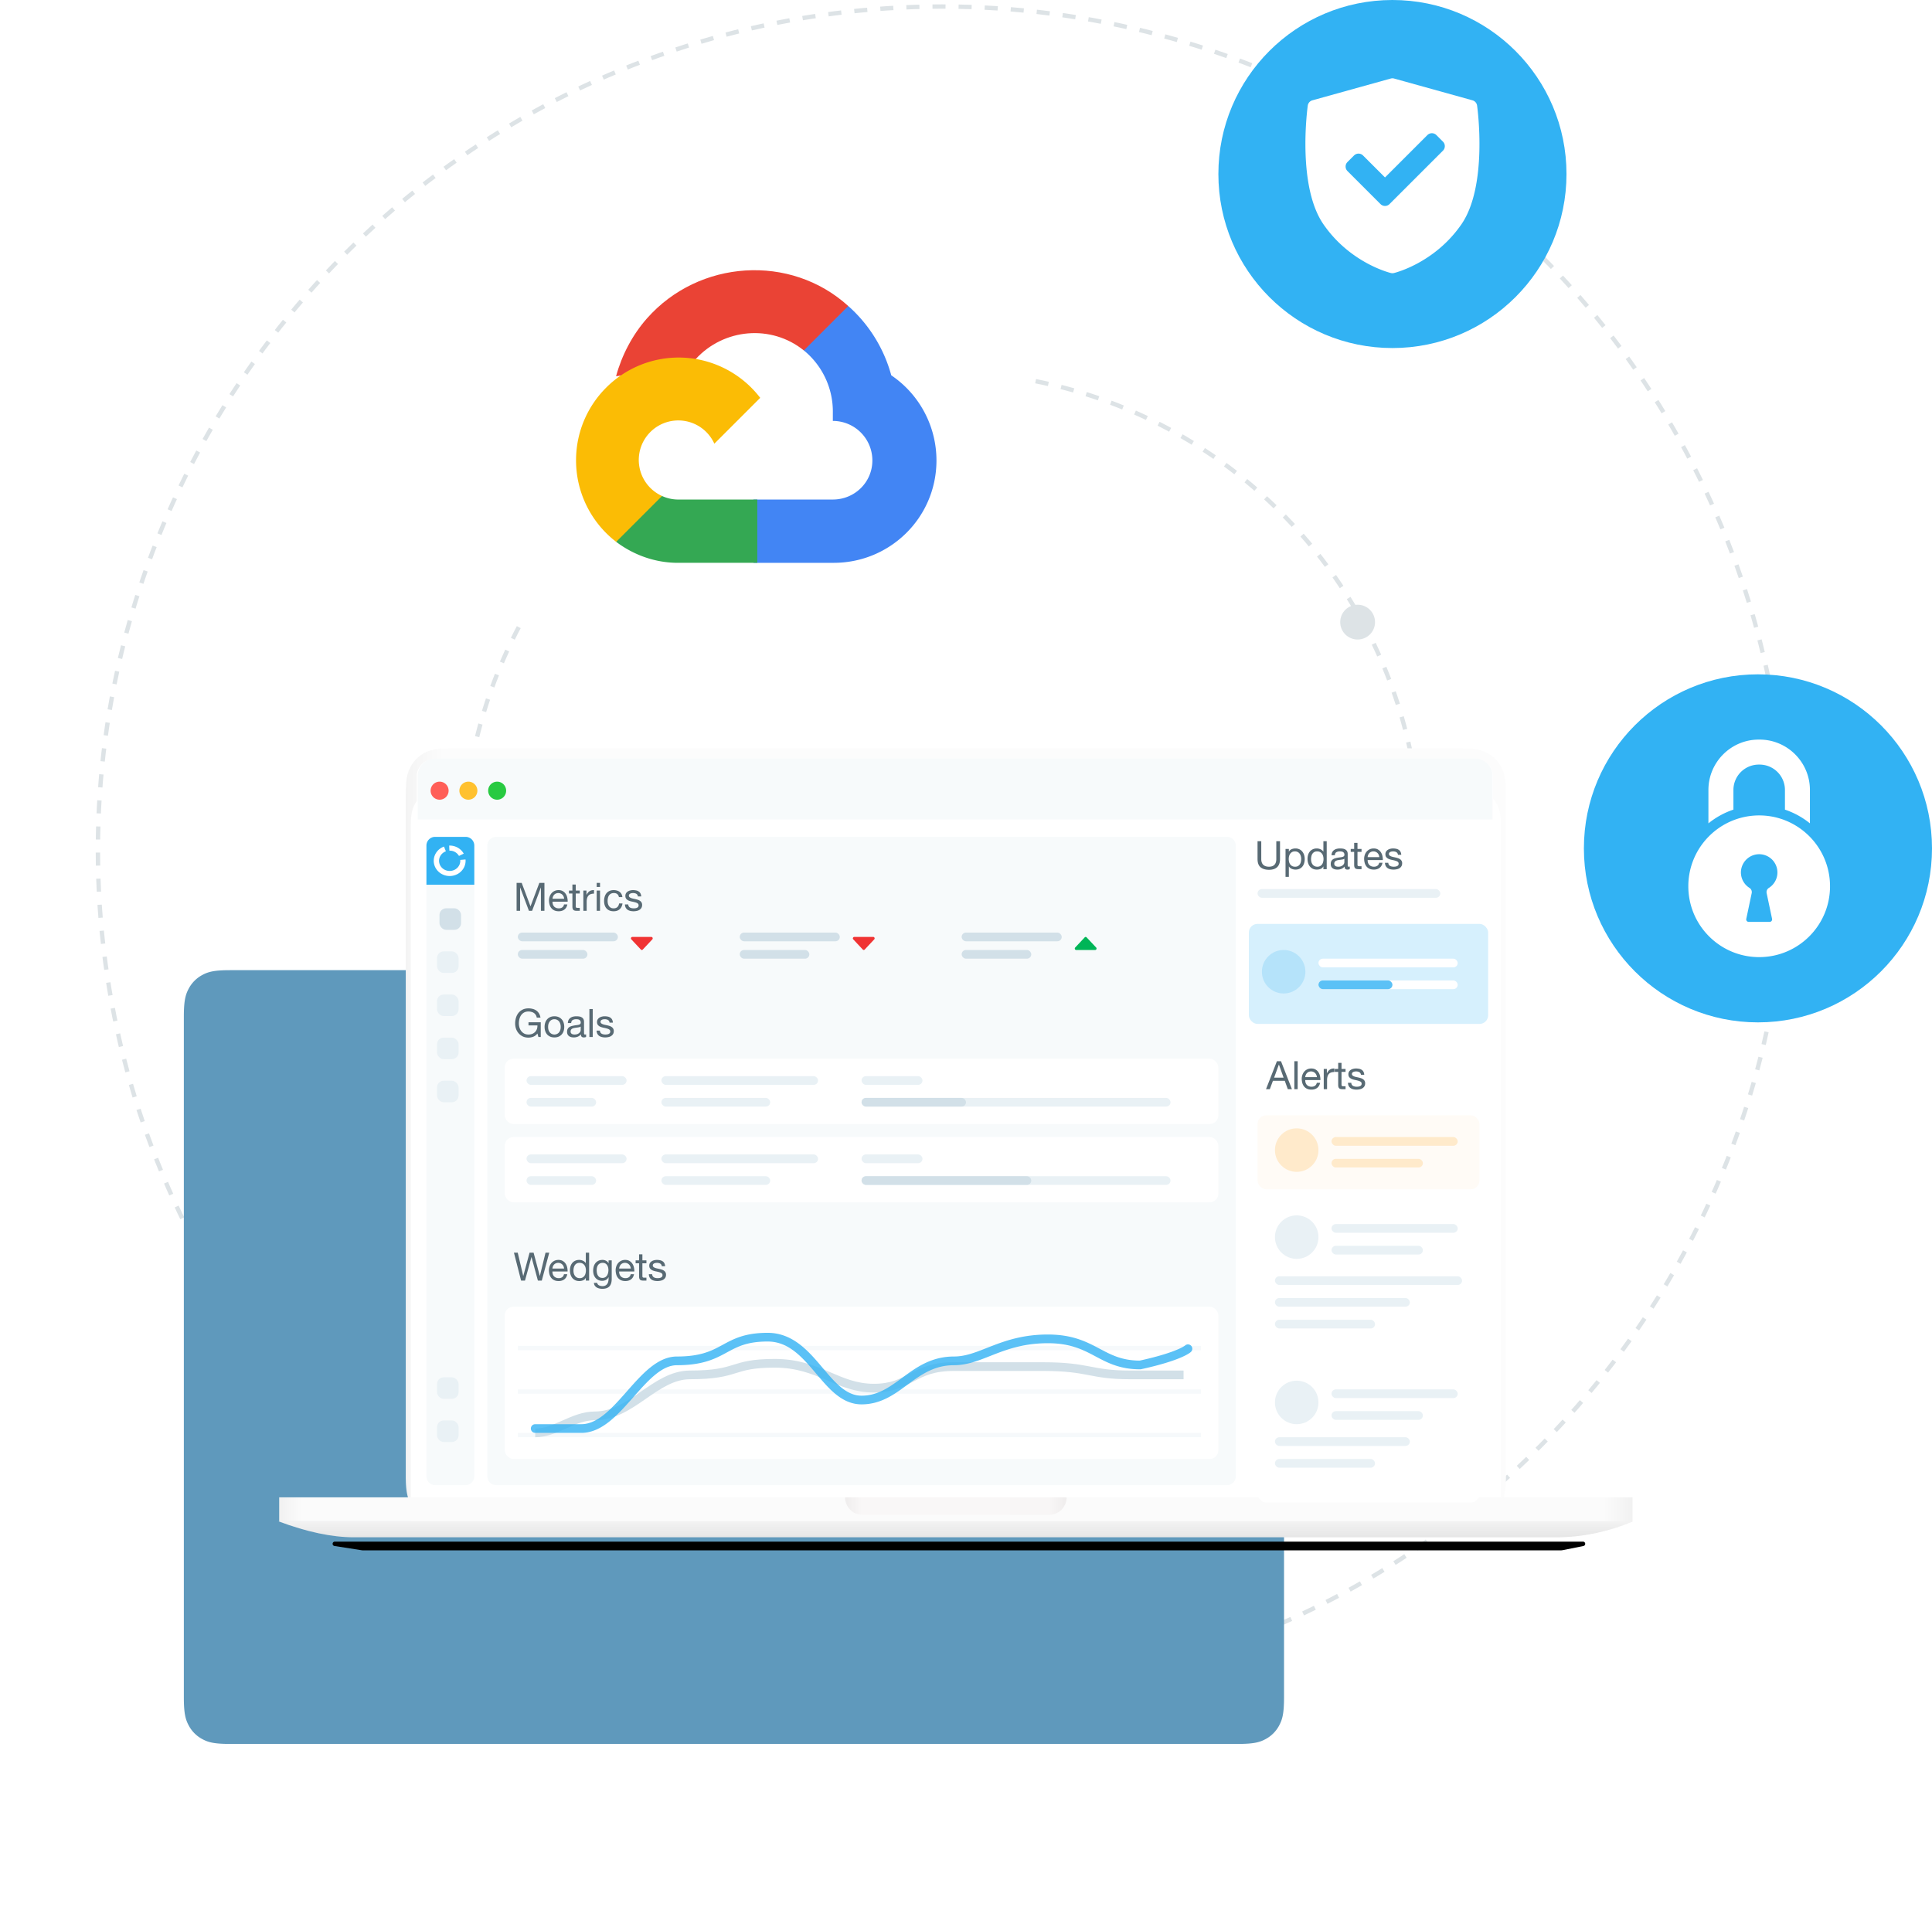 <svg width="444" height="443" fill="none" xmlns="http://www.w3.org/2000/svg"><circle cx="216.5" cy="195.5" r="194" fill="#fff" stroke="#DDE3E6" stroke-dasharray="3 3"/><circle cx="216.5" cy="195.5" r="110" fill="#fff" stroke="#DDE3E6" stroke-dasharray="3 3"/><g filter="url(#filter0_d)"><circle cx="174" cy="97" r="66" fill="#fff"/></g><path d="M187.186 80.678l7.273-7.273.483-3.061c-13.252-12.053-34.319-10.685-46.268 2.85-3.32 3.759-5.78 8.446-7.093 13.289l2.604-.369 14.546-2.397 1.122-1.147c6.469-7.107 17.411-8.063 24.88-2.018l2.453.126z" fill="#EA4335"/><path d="M204.823 86.266a32.772 32.772 0 00-9.877-15.926l-10.209 10.21a18.146 18.146 0 016.661 14.39v1.811a9.085 9.085 0 019.084 9.084c0 5.016-4.068 8.985-9.084 8.985h-18.194l-1.785 1.94v10.898l1.785 1.712h18.194c13.048.103 23.711-10.294 23.814-23.343a23.637 23.637 0 00-10.389-19.761z" fill="#4285F4"/><path d="M155.873 129.369h18.171v-14.546h-18.171a8.95 8.95 0 01-3.725-.815l-2.578.789-7.325 7.273-.638 2.475c4.109 3.102 9.121 4.846 14.266 4.824z" fill="#34A853"/><path d="M155.873 82.183c-13.053.077-23.568 10.721-23.49 23.774a23.642 23.642 0 009.224 18.592l10.54-10.541a9.086 9.086 0 1112.02-12.02l10.541-10.54a23.608 23.608 0 00-18.835-9.265z" fill="#FBBC05"/><circle cx="278" cy="379" r="4" fill="#DDE3E6"/><circle cx="312" cy="143" r="4" fill="#DDE3E6"/><g filter="url(#filter1_d)"><path d="M103.842 172h231.655c3.683 0 5.019.388 6.365 1.115a7.553 7.553 0 013.124 3.157c.72 1.36 1.103 2.71 1.103 6.432v156.445c0 3.722-.383 5.071-1.103 6.432a7.545 7.545 0 01-3.124 3.156c-1.346.728-2.682 1.116-6.365 1.116H103.842c-3.683 0-5.019-.388-6.365-1.116a7.541 7.541 0 01-3.123-3.156c-.72-1.361-1.104-2.71-1.104-6.432V182.704c0-3.722.383-5.072 1.104-6.432a7.55 7.55 0 013.123-3.157c1.346-.727 2.682-1.115 6.365-1.115z" fill="#5F99BC"/></g><path d="M103.842 172h231.655c3.683 0 5.019.388 6.365 1.115a7.553 7.553 0 013.124 3.157c.72 1.36 1.103 2.71 1.103 6.432v156.445c0 3.722-.383 5.071-1.103 6.432a7.545 7.545 0 01-3.124 3.156c-1.346.728-2.682 1.116-6.365 1.116H103.842c-3.683 0-5.019-.388-6.365-1.116a7.541 7.541 0 01-3.123-3.156c-.72-1.361-1.104-2.71-1.104-6.432V182.704c0-3.722.383-5.072 1.104-6.432a7.55 7.55 0 013.123-3.157c1.346-.727 2.682-1.115 6.365-1.115z" fill="#FCFCFC"/><path d="M103.842 172h231.655c3.683 0 5.019.388 6.365 1.115a7.553 7.553 0 013.124 3.157c.72 1.36 1.103 2.71 1.103 6.432v156.445c0 3.722-.383 5.071-1.103 6.432a7.545 7.545 0 01-3.124 3.156c-1.346.728-2.682 1.116-6.365 1.116H103.842c-3.683 0-5.019-.388-6.365-1.116a7.541 7.541 0 01-3.123-3.156c-.72-1.361-1.104-2.71-1.104-6.432V182.704c0-3.722.383-5.072 1.104-6.432a7.55 7.55 0 013.123-3.157c1.346-.727 2.682-1.115 6.365-1.115z" fill="url(#paint0_linear)" fill-opacity=".06"/><g opacity=".98" filter="url(#filter2_d)"><path fill-rule="evenodd" clip-rule="evenodd" d="M103.424 173.157h232.493c2.806 0 4.072.247 5.384.956a6.542 6.542 0 012.703 2.731c.701 1.325.945 2.602.945 5.436v158.422c0 1.206-.107 1.767-.416 2.349a2.908 2.908 0 01-1.203 1.216c-.578.312-1.134.421-2.329.421H98.339c-1.194 0-1.75-.109-2.329-.421a2.913 2.913 0 01-1.203-1.216c-.308-.582-.415-1.143-.415-2.349V182.28c0-2.834.244-4.111.945-5.436a6.536 6.536 0 012.702-2.731c1.313-.709 2.578-.956 5.385-.956z" fill="#fff"/></g><g filter="url(#filter3_d)"><path d="M76.938 351.355h286.864c.276 0 .5.227.5.506a.503.503 0 01-.403.496l-4.804.964a2.067 2.067 0 01-.392.038H83.434a2.11 2.11 0 01-.307-.023l-6.265-.979a.502.502 0 01-.417-.575.5.5 0 01.493-.427z" fill="#000"/></g><path d="M64 349.686h311.339c-5.88 2.449-11.78 3.673-17.701 3.673H81.37c-5.07 0-10.86-1.224-17.37-3.673z" fill="#F2F2F2"/><path d="M64 349.686h311.339c-5.88 2.449-11.78 3.673-17.701 3.673H81.37c-5.07 0-10.86-1.224-17.37-3.673z" fill="url(#paint1_linear)" fill-opacity=".1"/><path d="M64.165 344.175h311.009v5.511H64.165v-5.511z" fill="#FBFBFB"/><path d="M64.165 344.175h311.009v5.511H64.165v-5.511z" fill="url(#paint2_linear)" fill-opacity=".08"/><path d="M194.221 344.175h50.898c0 2.213-1.776 4.008-3.966 4.008h-42.966c-2.191 0-3.966-1.795-3.966-4.008z" fill="#F9F7F7"/><path d="M194.221 344.175h50.898c0 2.213-1.776 4.008-3.966 4.008h-42.966c-2.191 0-3.966-1.795-3.966-4.008z" fill="url(#paint3_linear)" fill-opacity=".08"/><path fill-rule="evenodd" clip-rule="evenodd" d="M95.759 178.508a4 4 0 014-4h239.384a4 4 0 014 4V337.66a4 4 0 01-4 4H99.759a4 4 0 01-4-4V178.508z" fill="#fff"/><path fill-rule="evenodd" clip-rule="evenodd" d="M96 178.359a4 4 0 014-4h239a4 4 0 014 4v10H96v-10z" fill="#F7FAFB"/><path fill-rule="evenodd" clip-rule="evenodd" d="M101.029 183.818a2.07 2.07 0 002.066-2.075 2.07 2.07 0 00-2.066-2.075 2.07 2.07 0 00-2.067 2.075 2.07 2.07 0 002.067 2.075z" fill="#FF5F58"/><path fill-rule="evenodd" clip-rule="evenodd" d="M107.64 183.818a2.07 2.07 0 002.067-2.075 2.07 2.07 0 00-2.067-2.075 2.07 2.07 0 00-2.066 2.075 2.07 2.07 0 002.066 2.075z" fill="#FFC12F"/><path fill-rule="evenodd" clip-rule="evenodd" d="M114.253 183.818a2.07 2.07 0 002.066-2.075 2.07 2.07 0 00-2.066-2.075 2.07 2.07 0 00-2.066 2.075 2.07 2.07 0 002.066 2.075z" fill="#28CA41"/><path fill-rule="evenodd" clip-rule="evenodd" d="M100 341.359a2 2 0 01-2-2v-145a2 2 0 012-2h7a2 2 0 012 2v145a2 2 0 01-2 2h-7z" fill="#F7FAFB"/><path fill-rule="evenodd" clip-rule="evenodd" d="M98 203.359v-9a2 2 0 012-2h7a2 2 0 012 2v9H98z" fill="#32B2F3"/><path d="M105.481 196.739a2.447 2.447 0 00-1.992-1.209c-.07-.004-.14-.005-.209-.004l-.047-1.165c.109-.003.22-.002.331.004 1.272.075 2.412.776 3.009 1.852l-1.092.522z" fill="#fff"/><path d="M101.471 200.869c-1.181-.67-1.87-1.916-1.785-3.226.088-1.369 1.005-2.562 2.345-3.052l.439 1.09c-1.178.429-1.82 1.646-1.481 2.806.338 1.161 1.546 1.884 2.786 1.669 1.241-.215 2.106-1.298 1.996-2.498l1.215-.106c.12 1.308-.535 2.571-1.697 3.27a3.806 3.806 0 01-3.818.047z" fill="#fff"/><rect x="101" y="208.776" width="4.959" height="4.954" rx="1.54" fill="#D2E0E8"/><rect x="100.429" y="218.685" width="4.959" height="4.954" rx="1.54" fill="#E9F1F5"/><rect x="100.429" y="228.593" width="4.959" height="4.954" rx="1.54" fill="#E9F1F5"/><rect x="100.429" y="238.501" width="4.959" height="4.954" rx="1.54" fill="#E9F1F5"/><rect x="100.429" y="248.41" width="4.959" height="4.954" rx="1.54" fill="#E9F1F5"/><rect x="100.429" y="316.589" width="4.959" height="4.954" rx="1.54" fill="#E9F1F5"/><rect x="100.429" y="326.498" width="4.959" height="4.954" rx="1.54" fill="#E9F1F5"/><path fill-rule="evenodd" clip-rule="evenodd" d="M112 194.359a2 2 0 012-2h168a2 2 0 012 2v145a2 2 0 01-2 2H114a2 2 0 01-2-2v-145z" fill="#F7FAFB"/><path d="M292.809 247.704l1.089-2.997h.018l1.071 2.997h-2.178zm.639-3.771l-2.502 6.426h.873l.72-1.935h2.718l.702 1.935h.945l-2.511-6.426h-.945zm4.009 0v6.426h.765v-6.426h-.765zm5.181 3.654h-2.673c.012-.18.051-.348.117-.504.066-.162.156-.303.27-.423.114-.12.249-.213.405-.279.162-.072.342-.108.54-.108.192 0 .366.036.522.108.162.066.3.159.414.279.12.114.213.252.279.414.072.162.114.333.126.513zm.738 1.296h-.756c-.066.306-.204.534-.414.684-.204.15-.468.225-.792.225-.252 0-.471-.042-.657-.126a1.314 1.314 0 01-.459-.333 1.363 1.363 0 01-.261-.486 1.887 1.887 0 01-.072-.585h3.483a3.57 3.57 0 00-.081-.891 2.46 2.46 0 00-.342-.864 1.94 1.94 0 00-.657-.648c-.27-.174-.612-.261-1.026-.261-.318 0-.612.06-.882.18-.264.12-.495.288-.693.504a2.365 2.365 0 00-.45.765 2.8 2.8 0 00-.162.972c.012.354.063.681.153.981.096.3.237.558.423.774.186.216.414.384.684.504.276.12.6.18.972.18.528 0 .966-.132 1.314-.396.348-.264.573-.657.675-1.179zm.838-3.177v4.653h.765v-2.07c0-.3.03-.564.09-.792.06-.234.156-.432.288-.594.132-.162.306-.285.522-.369.216-.084.477-.126.783-.126v-.81c-.414-.012-.756.072-1.026.252s-.498.459-.684.837h-.018v-.981h-.72zm4.086 0v-1.395h-.765v1.395h-.792v.675h.792v2.961c0 .216.021.39.063.522a.651.651 0 00.189.306c.09.072.204.123.342.153.144.024.315.036.513.036h.585v-.675h-.351c-.12 0-.219-.003-.297-.009a.408.408 0 01-.171-.063.245.245 0 01-.09-.126 1.035 1.035 0 01-.018-.216v-2.889h.927v-.675h-.927zm2.245 3.186h-.765c.012.288.072.534.18.738.108.198.252.36.432.486.18.12.387.207.621.261.234.054.48.081.738.081.234 0 .468-.024.702-.072.24-.042.453-.12.639-.234.192-.114.345-.264.459-.45.12-.186.18-.42.18-.702a1.068 1.068 0 00-.477-.927 1.676 1.676 0 00-.486-.243 5.438 5.438 0 00-.558-.153c-.18-.042-.36-.081-.54-.117a3.937 3.937 0 01-.486-.144 1.303 1.303 0 01-.36-.216.452.452 0 01-.135-.333c0-.12.03-.216.09-.288a.585.585 0 01.234-.18c.096-.048.201-.081.315-.099.12-.018.237-.027.351-.027.126 0 .249.015.369.045.126.024.24.066.342.126a.75.75 0 01.369.612h.765a1.675 1.675 0 00-.18-.702 1.155 1.155 0 00-.414-.45 1.538 1.538 0 00-.585-.234 3.452 3.452 0 00-.729-.072c-.204 0-.411.027-.621.081-.204.048-.39.126-.558.234a1.304 1.304 0 00-.405.405 1.14 1.14 0 00-.153.603c0 .3.075.534.225.702.15.168.336.3.558.396.228.09.474.162.738.216.264.048.507.105.729.171.228.06.417.141.567.243a.51.51 0 01.225.45.583.583 0 01-.108.36.695.695 0 01-.279.207 1.322 1.322 0 01-.36.099 2.8 2.8 0 01-.378.027c-.156 0-.309-.015-.459-.045a1.415 1.415 0 01-.396-.144.885.885 0 01-.279-.279.888.888 0 01-.117-.432z" fill="#586A74"/><rect x="289" y="256.359" width="51" height="17" rx="2" fill="#FFFBF6"/><rect x="306" y="261.359" width="29" height="2" rx="1" fill="#FFEACB"/><rect x="306" y="266.359" width="21" height="2" rx="1" fill="#FFEACB"/><circle cx="298" cy="264.359" r="5" fill="#FFEACB"/><rect x="289" y="276.359" width="51" height="35" rx="2" fill="#fff"/><rect x="306" y="281.359" width="29" height="2" rx="1" fill="#E9F1F5"/><rect x="306" y="286.359" width="21" height="2" rx="1" fill="#E9F1F5"/><rect x="293" y="293.359" width="43" height="2" rx="1" fill="#E9F1F5"/><rect x="293" y="298.359" width="31" height="2" rx="1" fill="#E9F1F5"/><rect x="293" y="303.359" width="23" height="2" rx="1" fill="#E9F1F5"/><circle cx="298" cy="284.359" r="5" fill="#E9F1F5"/><rect x="289" y="314.359" width="51" height="31" rx="2" fill="#fff"/><rect x="306" y="319.359" width="29" height="2" rx="1" fill="#E9F1F5"/><rect x="306" y="324.359" width="21" height="2" rx="1" fill="#E9F1F5"/><rect x="293" y="330.359" width="31" height="2" rx="1" fill="#E9F1F5"/><rect x="293" y="335.359" width="23" height="2" rx="1" fill="#E9F1F5"/><circle cx="298" cy="322.359" r="5" fill="#E9F1F5"/><rect x="287" y="212.359" width="55" height="23" rx="2" fill="#D6F0FD"/><rect x="303" y="225.359" width="32" height="2" rx="1" fill="#fff"/><rect x="303" y="220.359" width="32" height="2" rx="1" fill="#fff"/><rect x="303" y="225.359" width="17" height="2" rx="1" fill="#32B2F3" fill-opacity=".8"/><circle cx="295" cy="223.359" r="5" fill="#32B2F3" fill-opacity=".2"/><rect x="289" y="204.359" width="42" height="2" rx="1" fill="#E9F1F5"/><path d="M294.166 197.463v-4.104h-.855v4.104c0 .576-.144 1.014-.432 1.314-.282.294-.696.441-1.242.441-.576 0-1.017-.147-1.323-.441-.306-.3-.459-.738-.459-1.314v-4.104H289v4.104c0 .858.231 1.485.693 1.881.468.39 1.116.585 1.944.585.81 0 1.434-.204 1.872-.612.438-.414.657-1.032.657-1.854zm1.266-2.331v6.426h.765v-2.394h.018c.084.138.186.255.306.351.126.09.258.162.396.216.138.054.276.093.414.117.144.024.273.036.387.036.354 0 .663-.063.927-.189.27-.126.492-.297.666-.513.18-.222.312-.48.396-.774a3.18 3.18 0 00.135-.936c0-.33-.045-.642-.135-.936a2.269 2.269 0 00-.405-.774 1.84 1.84 0 00-.666-.54 2.07 2.07 0 00-.936-.198c-.324 0-.621.06-.891.18-.27.114-.468.3-.594.558h-.018v-.63h-.765zm3.6 2.286c0 .228-.024.45-.072.666a1.762 1.762 0 01-.234.576 1.218 1.218 0 01-.432.405c-.174.102-.393.153-.657.153s-.489-.048-.675-.144a1.4 1.4 0 01-.459-.396 1.692 1.692 0 01-.252-.558 2.859 2.859 0 01-.009-1.305c.054-.21.138-.396.252-.558.114-.168.261-.303.441-.405.18-.102.399-.153.657-.153.246 0 .459.048.639.144.186.096.336.225.45.387.12.162.207.348.261.558.06.204.09.414.09.63zm2.266.081c0-.228.024-.45.072-.666.048-.216.126-.408.234-.576.108-.168.252-.303.432-.405.18-.102.399-.153.657-.153.264 0 .489.051.675.153.186.096.336.225.45.387.12.162.207.351.261.567a2.628 2.628 0 010 1.296c-.048.21-.129.399-.243.567a1.336 1.336 0 01-.441.396c-.18.102-.399.153-.657.153-.246 0-.462-.048-.648-.144a1.334 1.334 0 01-.45-.387 1.856 1.856 0 01-.261-.549 2.556 2.556 0 01-.081-.639zm3.6 2.286v-6.426h-.765v2.394h-.018a1.148 1.148 0 00-.315-.342 1.481 1.481 0 00-.387-.225 1.818 1.818 0 00-.414-.126 2.266 2.266 0 00-.387-.036c-.354 0-.666.066-.936.198-.264.126-.486.3-.666.522a2.258 2.258 0 00-.396.765 3.392 3.392 0 00-.126.936c0 .33.045.642.135.936.09.294.222.552.396.774.18.222.402.399.666.531.27.132.585.198.945.198.324 0 .621-.057.891-.171.27-.114.468-.3.594-.558h.018v.63h.765zm5.299-.018c-.132.078-.315.117-.549.117a.686.686 0 01-.477-.162c-.114-.114-.171-.297-.171-.549-.21.252-.456.435-.738.549a2.448 2.448 0 01-.9.162c-.21 0-.411-.024-.603-.072a1.394 1.394 0 01-.486-.225 1.13 1.13 0 01-.333-.396 1.422 1.422 0 01-.117-.603c0-.264.045-.48.135-.648.09-.168.207-.303.351-.405.15-.108.318-.189.504-.243.192-.054.387-.099.585-.135.21-.042.408-.072.594-.09a4.3 4.3 0 00.504-.09.913.913 0 00.342-.171c.084-.078.126-.189.126-.333a.736.736 0 00-.099-.405.607.607 0 00-.243-.234.946.946 0 00-.333-.108 2.424 2.424 0 00-.36-.027c-.324 0-.594.063-.81.189-.216.12-.333.351-.351.693h-.765c.012-.288.072-.531.18-.729.108-.198.252-.357.432-.477.18-.126.384-.216.612-.27.234-.054.483-.081.747-.081.21 0 .417.015.621.045.21.03.399.093.567.189.168.09.303.219.405.387.102.168.153.387.153.657v2.394c0 .18.009.312.027.396.024.084.096.126.216.126a.758.758 0 00.234-.045v.594zm-1.242-2.385a1 1 0 01-.378.162c-.156.03-.321.057-.495.081a8.096 8.096 0 00-.513.072 1.78 1.78 0 00-.468.126.87.87 0 00-.342.261c-.084.108-.126.258-.126.45a.68.68 0 00.072.324c.054.084.12.153.198.207.084.054.18.093.288.117.108.024.222.036.342.036.252 0 .468-.033.648-.099.18-.072.327-.159.441-.261.114-.108.198-.222.252-.342a.896.896 0 00.081-.351v-.783zm3.016-2.25v-1.395h-.765v1.395h-.792v.675h.792v2.961c0 .216.021.39.063.522a.651.651 0 00.189.306c.09.072.204.123.342.153.144.024.315.036.513.036h.585v-.675h-.351c-.12 0-.219-.003-.297-.009a.408.408 0 01-.171-.063.245.245 0 01-.09-.126 1.035 1.035 0 01-.018-.216v-2.889h.927v-.675h-.927zm5.008 1.881h-2.673c.012-.18.051-.348.117-.504.066-.162.156-.303.27-.423.114-.12.249-.213.405-.279.162-.072.342-.108.54-.108.192 0 .366.036.522.108.162.066.3.159.414.279.12.114.213.252.279.414.072.162.114.333.126.513zm.738 1.296h-.756c-.066.306-.204.534-.414.684-.204.15-.468.225-.792.225-.252 0-.471-.042-.657-.126a1.314 1.314 0 01-.459-.333 1.363 1.363 0 01-.261-.486 1.887 1.887 0 01-.072-.585h3.483a3.57 3.57 0 00-.081-.891 2.46 2.46 0 00-.342-.864 1.94 1.94 0 00-.657-.648c-.27-.174-.612-.261-1.026-.261-.318 0-.612.06-.882.18-.264.12-.495.288-.693.504a2.365 2.365 0 00-.45.765 2.8 2.8 0 00-.162.972c.012.354.063.681.153.981.096.3.237.558.423.774.186.216.414.384.684.504.276.12.6.18.972.18.528 0 .966-.132 1.314-.396.348-.264.573-.657.675-1.179zm1.333.009h-.765c.012.288.072.534.18.738.108.198.252.36.432.486.18.12.387.207.621.261.234.054.48.081.738.081.234 0 .468-.024.702-.072.24-.042.453-.12.639-.234.192-.114.345-.264.459-.45.12-.186.18-.42.18-.702a1.068 1.068 0 00-.477-.927 1.676 1.676 0 00-.486-.243 5.438 5.438 0 00-.558-.153c-.18-.042-.36-.081-.54-.117a3.937 3.937 0 01-.486-.144 1.303 1.303 0 01-.36-.216.452.452 0 01-.135-.333c0-.12.03-.216.09-.288a.585.585 0 01.234-.18c.096-.048.201-.081.315-.099.12-.018.237-.027.351-.027.126 0 .249.015.369.045.126.024.24.066.342.126a.75.75 0 01.369.612h.765a1.675 1.675 0 00-.18-.702 1.155 1.155 0 00-.414-.45 1.538 1.538 0 00-.585-.234 3.452 3.452 0 00-.729-.072c-.204 0-.411.027-.621.081-.204.048-.39.126-.558.234a1.304 1.304 0 00-.405.405 1.14 1.14 0 00-.153.603c0 .3.075.534.225.702.15.168.336.3.558.396.228.09.474.162.738.216.264.048.507.105.729.171.228.06.417.141.567.243a.51.51 0 01.225.45.583.583 0 01-.108.36.695.695 0 01-.279.207 1.322 1.322 0 01-.36.099 2.8 2.8 0 01-.378.027c-.156 0-.309-.015-.459-.045a1.415 1.415 0 01-.396-.144.885.885 0 01-.279-.279.888.888 0 01-.117-.432z" fill="#586A74"/><rect x="116" y="300.359" width="164" height="35" rx="2" fill="#fff"/><path d="M124.507 294.359l1.719-6.426h-.855l-1.305 5.346h-.018l-1.422-5.346h-.927l-1.44 5.346h-.018l-1.26-5.346h-.873l1.647 6.426h.891l1.485-5.4h.018l1.467 5.4h.891zm5.122-2.772h-2.673c.012-.18.051-.348.117-.504.066-.162.156-.303.27-.423.114-.12.249-.213.405-.279.162-.072.342-.108.54-.108.192 0 .366.036.522.108.162.066.3.159.414.279.12.114.213.252.279.414.072.162.114.333.126.513zm.738 1.296h-.756c-.066.306-.204.534-.414.684-.204.15-.468.225-.792.225-.252 0-.471-.042-.657-.126a1.314 1.314 0 01-.459-.333 1.363 1.363 0 01-.261-.486 1.887 1.887 0 01-.072-.585h3.483a3.57 3.57 0 00-.081-.891 2.46 2.46 0 00-.342-.864 1.94 1.94 0 00-.657-.648c-.27-.174-.612-.261-1.026-.261-.318 0-.612.06-.882.18-.264.12-.495.288-.693.504a2.365 2.365 0 00-.45.765 2.8 2.8 0 00-.162.972c.012.354.063.681.153.981.096.3.237.558.423.774.186.216.414.384.684.504.276.12.6.18.972.18.528 0 .966-.132 1.314-.396.348-.264.573-.657.675-1.179zm1.423-.81c0-.228.024-.45.072-.666.048-.216.126-.408.234-.576.108-.168.252-.303.432-.405.18-.102.399-.153.657-.153.264 0 .489.051.675.153.186.096.336.225.45.387.12.162.207.351.261.567a2.628 2.628 0 010 1.296c-.048.21-.129.399-.243.567a1.336 1.336 0 01-.441.396c-.18.102-.399.153-.657.153-.246 0-.462-.048-.648-.144a1.334 1.334 0 01-.45-.387 1.856 1.856 0 01-.261-.549 2.556 2.556 0 01-.081-.639zm3.6 2.286v-6.426h-.765v2.394h-.018a1.148 1.148 0 00-.315-.342 1.481 1.481 0 00-.387-.225 1.818 1.818 0 00-.414-.126 2.266 2.266 0 00-.387-.036c-.354 0-.666.066-.936.198-.264.126-.486.3-.666.522a2.258 2.258 0 00-.396.765 3.392 3.392 0 00-.126.936c0 .33.045.642.135.936.09.294.222.552.396.774.18.222.402.399.666.531.27.132.585.198.945.198.324 0 .621-.057.891-.171.27-.114.468-.3.594-.558h.018v.63h.765zm5.191-.396v-4.257h-.72v.666h-.009a1.335 1.335 0 00-.576-.576 1.686 1.686 0 00-.81-.198c-.402 0-.741.078-1.017.234-.276.15-.498.345-.666.585a2.269 2.269 0 00-.36.792 3.48 3.48 0 00-.108.846c0 .318.042.621.126.909.09.282.222.531.396.747.174.21.39.378.648.504s.561.189.909.189c.3 0 .582-.066.846-.198.27-.138.471-.351.603-.639h.018v.306c0 .258-.027.495-.081.711a1.394 1.394 0 01-.243.549 1.142 1.142 0 01-.432.36c-.174.09-.387.135-.639.135-.126 0-.258-.015-.396-.045a1.394 1.394 0 01-.387-.126 1.026 1.026 0 01-.297-.234.58.58 0 01-.126-.351h-.765c.012.252.078.465.198.639.12.174.27.315.45.423.186.108.39.186.612.234.228.048.45.072.666.072.744 0 1.29-.189 1.638-.567.348-.378.522-.948.522-1.71zm-2.142-.225c-.252 0-.462-.051-.63-.153a1.271 1.271 0 01-.405-.414 1.845 1.845 0 01-.216-.576 3.205 3.205 0 01-.063-.63c0-.222.024-.435.072-.639.054-.204.135-.384.243-.54.114-.156.258-.279.432-.369.174-.096.384-.144.63-.144.24 0 .444.048.612.144.168.096.303.225.405.387.108.156.186.333.234.531.048.198.072.399.072.603 0 .216-.027.432-.081.648a1.868 1.868 0 01-.234.585 1.299 1.299 0 01-.432.414 1.244 1.244 0 01-.639.153zm6.527-2.151h-2.673c.012-.18.051-.348.117-.504.066-.162.156-.303.27-.423.114-.12.249-.213.405-.279.162-.072.342-.108.54-.108.192 0 .366.036.522.108.162.066.3.159.414.279.12.114.213.252.279.414.072.162.114.333.126.513zm.738 1.296h-.756c-.066.306-.204.534-.414.684-.204.15-.468.225-.792.225-.252 0-.471-.042-.657-.126a1.314 1.314 0 01-.459-.333 1.363 1.363 0 01-.261-.486 1.887 1.887 0 01-.072-.585h3.483a3.57 3.57 0 00-.081-.891 2.46 2.46 0 00-.342-.864 1.94 1.94 0 00-.657-.648c-.27-.174-.612-.261-1.026-.261-.318 0-.612.06-.882.18-.264.12-.495.288-.693.504a2.365 2.365 0 00-.45.765 2.8 2.8 0 00-.162.972c.012.354.063.681.153.981.096.3.237.558.423.774.186.216.414.384.684.504.276.12.6.18.972.18.528 0 .966-.132 1.314-.396.348-.264.573-.657.675-1.179zm1.927-3.177v-1.395h-.765v1.395h-.792v.675h.792v2.961c0 .216.021.39.063.522a.651.651 0 00.189.306c.09.072.204.123.342.153.144.024.315.036.513.036h.585v-.675h-.351c-.12 0-.219-.003-.297-.009a.408.408 0 01-.171-.063.245.245 0 01-.09-.126 1.035 1.035 0 01-.018-.216v-2.889h.927v-.675h-.927zm2.245 3.186h-.765c.012.288.072.534.18.738.108.198.252.36.432.486.18.12.387.207.621.261.234.054.48.081.738.081.234 0 .468-.024.702-.072.24-.042.453-.12.639-.234.192-.114.345-.264.459-.45.12-.186.18-.42.18-.702a1.068 1.068 0 00-.477-.927 1.676 1.676 0 00-.486-.243 5.438 5.438 0 00-.558-.153c-.18-.042-.36-.081-.54-.117a3.937 3.937 0 01-.486-.144 1.303 1.303 0 01-.36-.216.452.452 0 01-.135-.333c0-.12.03-.216.09-.288a.585.585 0 01.234-.18c.096-.048.201-.081.315-.099.12-.018.237-.027.351-.027.126 0 .249.015.369.045.126.024.24.066.342.126a.75.75 0 01.369.612h.765a1.675 1.675 0 00-.18-.702 1.155 1.155 0 00-.414-.45 1.538 1.538 0 00-.585-.234 3.452 3.452 0 00-.729-.072c-.204 0-.411.027-.621.081-.204.048-.39.126-.558.234a1.304 1.304 0 00-.405.405 1.14 1.14 0 00-.153.603c0 .3.075.534.225.702.15.168.336.3.558.396.228.09.474.162.738.216.264.048.507.105.729.171.228.06.417.141.567.243a.51.51 0 01.225.45.583.583 0 01-.108.36.695.695 0 01-.279.207 1.322 1.322 0 01-.36.099 2.8 2.8 0 01-.378.027c-.156 0-.309-.015-.459-.045a1.415 1.415 0 01-.396-.144.885.885 0 01-.279-.279.888.888 0 01-.117-.432z" fill="#586A74"/><path opacity=".396" fill="#E9F1F5" d="M119 309.359h157v1H119zm0 10h157v1H119zm0 10h157v1H119z"/><path d="M123 329.359c4.754 0 8.641-3.918 13.761-3.918 8.412 0 13.782-9.415 21.828-9.415 11.338 0 9.215-2.667 19.456-2.667 10.24 0 14.365 5.715 22.777 5.715 8.411 0 8.856-4.953 18.365-4.953h20.545c10.607 0 10.787 1.905 19.93 1.905H272" stroke="#D2E0E8" stroke-width="2"/><path fill-rule="evenodd" clip-rule="evenodd" d="M162.453 312.91c-1.793.543-3.973.894-6.892.894-1.677 0-3.308.809-5.008 2.204-1.675 1.374-3.296 3.212-4.997 5.14l-.083.095c-1.703 1.931-3.487 3.944-5.391 5.467-1.908 1.526-4.046 2.649-6.472 2.649H123a1 1 0 110-2h10.61c1.781 0 3.485-.821 5.223-2.211 1.744-1.394 3.413-3.27 5.14-5.228l.141-.16c1.655-1.877 3.369-3.821 5.171-5.299 1.855-1.522 3.929-2.657 6.276-2.657 2.752 0 4.734-.33 6.313-.808 1.582-.479 2.799-1.117 4.049-1.794l.206-.111c1.182-.641 2.43-1.317 3.988-1.831 1.661-.547 3.642-.901 6.298-.901 5.643 0 9.215 4.01 12.241 7.576l.445.525c1.385 1.639 2.67 3.158 4.059 4.32 1.512 1.266 3.052 2.024 4.84 2.024 3.746 0 6.379-1.935 9.409-4.161l.197-.145c3.066-2.251 6.502-4.694 11.614-4.694 2.561 0 4.811-.884 7.581-1.973.405-.159.821-.322 1.251-.488 3.327-1.283 7.27-2.595 12.753-2.595 5.544 0 8.734 1.587 11.626 3.116l.296.157c2.687 1.424 5.103 2.705 9.19 2.727 4.468-.982 7.118-1.887 8.634-2.531.763-.324 1.232-.58 1.498-.743.132-.081.213-.139.254-.17.016-.011.025-.019.03-.023a.999.999 0 011.352 1.473l-.685-.728c.685.728.685.729.684.729l-.001.002-.003.003-.007.005-.015.014-.038.033a4.918 4.918 0 01-.526.367c-.363.223-.923.522-1.761.878-1.673.712-4.48 1.659-9.095 2.668a.96.96 0 01-.214.023c-4.654 0-7.465-1.491-10.197-2.94l-.331-.176c-2.779-1.47-5.626-2.884-10.691-2.884-5.127 0-8.806 1.216-12.034 2.461-.407.157-.812.317-1.214.476-2.736 1.08-5.368 2.119-8.337 2.119-4.401 0-7.367 2.057-10.43 4.306l-.346.254c-2.913 2.145-6.031 4.44-10.444 4.44-2.42 0-4.401-1.048-6.124-2.49-1.529-1.281-2.93-2.938-4.292-4.549-.151-.18-.302-.359-.453-.536-3.103-3.657-6.116-6.87-10.716-6.87-2.467 0-4.235.327-5.673.801-1.383.456-2.489 1.055-3.692 1.706l-.175.095c-1.264.684-2.632 1.407-4.422 1.949z" fill="#32B2F3" fill-opacity=".8"/><rect x="116" y="243.359" width="164" height="15" rx="2" fill="#fff"/><rect x="121" y="247.359" width="23" height="2" rx="1" fill="#E9F1F5"/><rect x="121" y="252.359" width="16" height="2" rx="1" fill="#E9F1F5"/><rect x="152" y="247.359" width="36" height="2" rx="1" fill="#E9F1F5"/><rect x="198" y="247.359" width="14" height="2" rx="1" fill="#E9F1F5"/><rect x="152" y="252.359" width="25" height="2" rx="1" fill="#E9F1F5"/><rect x="198" y="252.359" width="71" height="2" rx="1" fill="#E9F1F5"/><rect x="198" y="252.359" width="24" height="2" rx="1" fill="#D2E0E8"/><rect x="116" y="261.359" width="164" height="15" rx="2" fill="#fff"/><rect x="121" y="265.359" width="23" height="2" rx="1" fill="#E9F1F5"/><rect x="121" y="270.359" width="16" height="2" rx="1" fill="#E9F1F5"/><rect x="152" y="265.359" width="36" height="2" rx="1" fill="#E9F1F5"/><rect x="198" y="265.359" width="14" height="2" rx="1" fill="#E9F1F5"/><rect x="152" y="270.359" width="25" height="2" rx="1" fill="#E9F1F5"/><rect x="198" y="270.359" width="71" height="2" rx="1" fill="#E9F1F5"/><rect x="198" y="270.359" width="39" height="2" rx="1" fill="#D2E0E8"/><path d="M123.508 237.558l.225.801h.54v-3.384h-2.817v.72h2.052c.012.294-.027.57-.117.828a1.853 1.853 0 01-1.053 1.107 2.292 2.292 0 01-.891.162c-.36 0-.678-.069-.954-.207a2.164 2.164 0 01-.684-.567 2.59 2.59 0 01-.423-.819 3.286 3.286 0 01-.144-.972c0-.342.042-.675.126-.999.084-.33.213-.621.387-.873.18-.258.408-.465.684-.621.282-.156.618-.234 1.008-.234.24 0 .465.03.675.09.216.054.408.138.576.252.168.114.309.261.423.441.114.174.192.384.234.63h.855a2.507 2.507 0 00-.342-.963 2.174 2.174 0 00-.612-.666c-.24-.174-.516-.3-.828-.378a3.692 3.692 0 00-.981-.126c-.51 0-.957.096-1.341.288a2.808 2.808 0 00-.954.756c-.252.318-.444.69-.576 1.116-.126.42-.189.864-.189 1.332 0 .42.069.825.207 1.215.138.39.339.735.603 1.035.264.3.585.54.963.72.378.174.807.261 1.287.261.378 0 .753-.072 1.125-.216.372-.15.684-.393.936-.729zm2.455-1.521c0-.282.036-.531.108-.747.078-.222.183-.408.315-.558a1.334 1.334 0 011.026-.459c.198 0 .384.039.558.117.18.078.336.192.468.342.132.15.234.336.306.558.078.216.117.465.117.747s-.039.534-.117.756a1.572 1.572 0 01-.306.549 1.363 1.363 0 01-.468.333 1.411 1.411 0 01-1.125 0 1.387 1.387 0 01-.459-.333 1.689 1.689 0 01-.315-.549 2.447 2.447 0 01-.108-.756zm-.81 0c0 .342.048.66.144.954.096.294.24.552.432.774.192.216.429.387.711.513.282.12.606.18.972.18.372 0 .696-.06.972-.18.282-.126.519-.297.711-.513.192-.222.336-.48.432-.774.096-.294.144-.612.144-.954 0-.342-.048-.66-.144-.954-.096-.3-.24-.558-.432-.774a2.01 2.01 0 00-.711-.522 2.322 2.322 0 00-.972-.189c-.366 0-.69.063-.972.189a2.01 2.01 0 00-.711.522 2.121 2.121 0 00-.432.774 3.057 3.057 0 00-.144.954zm9.542 2.304c-.132.078-.315.117-.549.117a.686.686 0 01-.477-.162c-.114-.114-.171-.297-.171-.549-.21.252-.456.435-.738.549a2.448 2.448 0 01-.9.162c-.21 0-.411-.024-.603-.072a1.394 1.394 0 01-.486-.225 1.13 1.13 0 01-.333-.396 1.422 1.422 0 01-.117-.603c0-.264.045-.48.135-.648.09-.168.207-.303.351-.405.15-.108.318-.189.504-.243.192-.054.387-.099.585-.135.21-.042.408-.072.594-.09a4.3 4.3 0 00.504-.09.913.913 0 00.342-.171c.084-.078.126-.189.126-.333a.736.736 0 00-.099-.405.607.607 0 00-.243-.234.946.946 0 00-.333-.108 2.424 2.424 0 00-.36-.027c-.324 0-.594.063-.81.189-.216.12-.333.351-.351.693h-.765c.012-.288.072-.531.18-.729.108-.198.252-.357.432-.477.18-.126.384-.216.612-.27.234-.054.483-.081.747-.081.21 0 .417.015.621.045.21.03.399.093.567.189.168.09.303.219.405.387.102.168.153.387.153.657v2.394c0 .18.009.312.027.396.024.084.096.126.216.126a.758.758 0 00.234-.045v.594zm-1.242-2.385a1 1 0 01-.378.162c-.156.03-.321.057-.495.081a8.096 8.096 0 00-.513.072 1.78 1.78 0 00-.468.126.87.87 0 00-.342.261c-.084.108-.126.258-.126.45a.68.68 0 00.072.324c.054.084.12.153.198.207.084.054.18.093.288.117.108.024.222.036.342.036.252 0 .468-.033.648-.099.18-.072.327-.159.441-.261.114-.108.198-.222.252-.342a.896.896 0 00.081-.351v-.783zm1.999-4.023v6.426h.765v-6.426h-.765zm2.418 4.959h-.765c.012.288.072.534.18.738.108.198.252.36.432.486.18.12.387.207.621.261.234.054.48.081.738.081.234 0 .468-.024.702-.072.24-.042.453-.12.639-.234.192-.114.345-.264.459-.45.12-.186.18-.42.18-.702a1.068 1.068 0 00-.477-.927 1.676 1.676 0 00-.486-.243 5.438 5.438 0 00-.558-.153c-.18-.042-.36-.081-.54-.117a3.937 3.937 0 01-.486-.144 1.303 1.303 0 01-.36-.216.452.452 0 01-.135-.333c0-.12.03-.216.09-.288a.585.585 0 01.234-.18c.096-.048.201-.081.315-.099.12-.018.237-.027.351-.027.126 0 .249.015.369.045.126.024.24.066.342.126a.75.75 0 01.369.612h.765a1.675 1.675 0 00-.18-.702 1.155 1.155 0 00-.414-.45 1.538 1.538 0 00-.585-.234 3.452 3.452 0 00-.729-.072c-.204 0-.411.027-.621.081-.204.048-.39.126-.558.234a1.304 1.304 0 00-.405.405 1.14 1.14 0 00-.153.603c0 .3.075.534.225.702.15.168.336.3.558.396.228.09.474.162.738.216.264.048.507.105.729.171.228.06.417.141.567.243a.51.51 0 01.225.45.583.583 0 01-.108.36.695.695 0 01-.279.207 1.322 1.322 0 01-.36.099 2.8 2.8 0 01-.378.027c-.156 0-.309-.015-.459-.045a1.415 1.415 0 01-.396-.144.885.885 0 01-.279-.279.888.888 0 01-.117-.432z" fill="#586A74"/><rect x="119" y="214.359" width="23" height="2" rx="1" fill="#D2E0E8"/><rect x="119" y="218.359" width="16" height="2" rx="1" fill="#D2E0E8"/><path d="M149.907 215.458a.294.294 0 00-.22-.099h-4.374a.294.294 0 00-.22.099.33.33 0 00-.093.234c0 .09.032.17.093.234l2.188 2.334a.29.29 0 00.438 0l2.188-2.334a.327.327 0 00.093-.234.33.33 0 00-.093-.234z" fill="#F03333"/><rect x="170" y="214.359" width="23" height="2" rx="1" fill="#D2E0E8"/><rect x="170" y="218.359" width="16" height="2" rx="1" fill="#D2E0E8"/><path d="M200.907 215.458a.294.294 0 00-.22-.099h-4.374a.294.294 0 00-.22.099.33.33 0 00-.093.234c0 .09.032.17.093.234l2.188 2.334a.29.29 0 00.438 0l2.188-2.334a.327.327 0 00.093-.234.33.33 0 00-.093-.234z" fill="#F03333"/><rect x="221" y="214.359" width="23" height="2" rx="1" fill="#D2E0E8"/><rect x="221" y="218.359" width="16" height="2" rx="1" fill="#D2E0E8"/><path d="M251.907 218.26a.287.287 0 01-.22.099h-4.374a.287.287 0 01-.22-.099.327.327 0 01-.093-.234c0-.09.032-.169.093-.234l2.188-2.333a.292.292 0 01.438 0l2.188 2.333a.33.33 0 01.093.234.327.327 0 01-.093.234z" fill="#00B557"/><path d="M118.72 202.933v6.426h.81v-5.346h.018l2.007 5.346h.729l2.007-5.346h.018v5.346h.81v-6.426h-1.17l-2.034 5.4-2.025-5.4h-1.17zm10.927 3.654h-2.673c.012-.18.051-.348.117-.504.066-.162.156-.303.27-.423.114-.12.249-.213.405-.279.162-.072.342-.108.54-.108.192 0 .366.036.522.108.162.066.3.159.414.279.12.114.213.252.279.414.072.162.114.333.126.513zm.738 1.296h-.756c-.066.306-.204.534-.414.684-.204.15-.468.225-.792.225-.252 0-.471-.042-.657-.126a1.314 1.314 0 01-.459-.333 1.363 1.363 0 01-.261-.486 1.887 1.887 0 01-.072-.585h3.483a3.57 3.57 0 00-.081-.891 2.46 2.46 0 00-.342-.864 1.94 1.94 0 00-.657-.648c-.27-.174-.612-.261-1.026-.261-.318 0-.612.06-.882.18-.264.12-.495.288-.693.504a2.365 2.365 0 00-.45.765 2.8 2.8 0 00-.162.972c.012.354.063.681.153.981.096.3.237.558.423.774.186.216.414.384.684.504.276.12.6.18.972.18.528 0 .966-.132 1.314-.396.348-.264.573-.657.675-1.179zm1.927-3.177v-1.395h-.765v1.395h-.792v.675h.792v2.961c0 .216.021.39.063.522a.651.651 0 00.189.306c.09.072.204.123.342.153.144.024.315.036.513.036h.585v-.675h-.351c-.12 0-.219-.003-.297-.009a.408.408 0 01-.171-.063.245.245 0 01-.09-.126 1.035 1.035 0 01-.018-.216v-2.889h.927v-.675h-.927zm1.749 0v4.653h.765v-2.07c0-.3.03-.564.09-.792.06-.234.156-.432.288-.594.132-.162.306-.285.522-.369.216-.084.477-.126.783-.126v-.81c-.414-.012-.756.072-1.026.252s-.498.459-.684.837h-.018v-.981h-.72zm3.834-.837v-.936h-.765v.936h.765zm-.765.837v4.653h.765v-4.653h-.765zm5.11 1.494h.792a1.801 1.801 0 00-.216-.711 1.558 1.558 0 00-.441-.504 1.697 1.697 0 00-.612-.288 2.644 2.644 0 00-.738-.099c-.366 0-.687.066-.963.198a1.898 1.898 0 00-.693.531c-.18.222-.315.486-.405.792-.09.3-.135.624-.135.972s.045.669.135.963c.096.288.234.537.414.747.186.21.414.372.684.486.276.114.591.171.945.171.594 0 1.062-.156 1.404-.468.348-.312.564-.756.648-1.332h-.783c-.048.36-.18.639-.396.837-.21.198-.504.297-.882.297-.24 0-.447-.048-.621-.144a1.226 1.226 0 01-.423-.378 1.822 1.822 0 01-.243-.549 2.741 2.741 0 01-.072-.63c0-.234.024-.459.072-.675.048-.222.126-.417.234-.585.114-.168.264-.303.45-.405.186-.102.417-.153.693-.153.324 0 .582.081.774.243.192.162.318.39.378.684zm2.143 1.692h-.765c.012.288.072.534.18.738.108.198.252.36.432.486.18.12.387.207.621.261.234.054.48.081.738.081.234 0 .468-.024.702-.072.24-.042.453-.12.639-.234.192-.114.345-.264.459-.45.12-.186.18-.42.18-.702a1.068 1.068 0 00-.477-.927 1.676 1.676 0 00-.486-.243 5.438 5.438 0 00-.558-.153c-.18-.042-.36-.081-.54-.117a3.937 3.937 0 01-.486-.144 1.303 1.303 0 01-.36-.216.452.452 0 01-.135-.333c0-.12.03-.216.09-.288a.585.585 0 01.234-.18c.096-.048.201-.081.315-.099.12-.018.237-.027.351-.027.126 0 .249.015.369.045.126.024.24.066.342.126a.75.75 0 01.369.612h.765a1.675 1.675 0 00-.18-.702 1.155 1.155 0 00-.414-.45 1.538 1.538 0 00-.585-.234 3.452 3.452 0 00-.729-.072c-.204 0-.411.027-.621.081-.204.048-.39.126-.558.234a1.304 1.304 0 00-.405.405 1.14 1.14 0 00-.153.603c0 .3.075.534.225.702.15.168.336.3.558.396.228.09.474.162.738.216.264.048.507.105.729.171.228.06.417.141.567.243a.51.51 0 01.225.45.583.583 0 01-.108.36.695.695 0 01-.279.207 1.322 1.322 0 01-.36.099 2.8 2.8 0 01-.378.027c-.156 0-.309-.015-.459-.045a1.415 1.415 0 01-.396-.144.885.885 0 01-.279-.279.888.888 0 01-.117-.432z" fill="#586A74"/><circle cx="404" cy="195" r="40" fill="#32B2F3"/><path d="M411.515 186.598a18.485 18.485 0 014.429 2.654v-7.676c0-6.382-5.193-11.576-11.576-11.576h-.178c-6.377 0-11.571 5.194-11.571 11.576v7.676a18.51 18.51 0 015.745-3.154v-4.522a5.836 5.836 0 015.832-5.831h.178a5.835 5.835 0 015.831 5.831v4.528c.437.143.879.31 1.31.494z" fill="#fff"/><path d="M388 203.718c0 8.992 7.291 16.282 16.282 16.282s16.282-7.285 16.282-16.282c0-4.418-1.764-8.428-4.62-11.364a16.392 16.392 0 00-5.745-3.814 16.195 16.195 0 00-5.917-1.109 16.24 16.24 0 00-11.663 4.923A16.23 16.23 0 00388 203.718zm12.088-3.286a4.207 4.207 0 014.09-4.085 4.198 4.198 0 014.298 4.194 4.196 4.196 0 01-1.965 3.551 1.141 1.141 0 00-.512 1.206l1.247 5.912a.576.576 0 01-.563.695h-4.803a.574.574 0 01-.563-.695l1.247-5.912a1.156 1.156 0 00-.511-1.212 4.182 4.182 0 01-1.902-2.832 4.272 4.272 0 01-.063-.822z" fill="#fff"/><circle cx="320" cy="40" r="40" fill="#32B2F3"/><path d="M339.456 24.27a1.464 1.464 0 00-1.057-1.209l-18.007-5.007a1.46 1.46 0 00-.784 0l-18.007 5.007a1.464 1.464 0 00-1.057 1.21c-.105.75-2.487 18.494 3.624 27.32 6.103 8.817 15.108 11.077 15.488 11.169a1.462 1.462 0 00.688 0c.38-.092 9.385-2.352 15.488-11.168 6.111-8.827 3.729-26.57 3.624-27.322zm-7.844 10.36L319.33 46.91a1.461 1.461 0 01-2.071 0l-7.594-7.594a1.467 1.467 0 010-2.07l1.508-1.508a1.465 1.465 0 012.071 0l5.05 5.05 9.739-9.738a1.465 1.465 0 012.071 0l1.508 1.508a1.466 1.466 0 010 2.07z" fill="#fff"/><defs><linearGradient id="paint0_linear" x1="346.089" y1="260.926" x2="93.25" y2="260.926" gradientUnits="userSpaceOnUse"><stop stop-color="#fff" stop-opacity=".5"/><stop offset=".967" stop-color="#fff" stop-opacity=".5"/><stop offset="1" stop-opacity=".5"/></linearGradient><linearGradient id="paint1_linear" x1="219.67" y1="349.686" x2="219.67" y2="353.359" gradientUnits="userSpaceOnUse"><stop stop-color="#fff" stop-opacity=".5"/><stop offset="1" stop-opacity=".5"/></linearGradient><linearGradient id="paint2_linear" x1="375.174" y1="346.93" x2="64.165" y2="346.93" gradientUnits="userSpaceOnUse"><stop stop-opacity=".5"/><stop offset=".021" stop-color="#F9F9F9" stop-opacity=".5"/><stop offset=".983" stop-color="#fff" stop-opacity=".5"/><stop offset="1" stop-opacity=".5"/></linearGradient><linearGradient id="paint3_linear" x1="245.119" y1="346.179" x2="194.221" y2="346.179" gradientUnits="userSpaceOnUse"><stop stop-opacity=".5"/><stop offset=".081" stop-color="#E9E9E9" stop-opacity=".5"/><stop offset=".922" stop-color="#fff" stop-opacity=".5"/><stop offset="1" stop-opacity=".5"/></linearGradient><filter id="filter0_d" x="84" y="15" width="180" height="180" filterUnits="userSpaceOnUse" color-interpolation-filters="sRGB"><feFlood flood-opacity="0" result="BackgroundImageFix"/><feColorMatrix in="SourceAlpha" values="0 0 0 0 0 0 0 0 0 0 0 0 0 0 0 0 0 0 127 0"/><feOffset dy="8"/><feGaussianBlur stdDeviation="12"/><feColorMatrix values="0 0 0 0 0.373 0 0 0 0 0.6 0 0 0 0 0.737 0 0 0 0.08 0"/><feBlend in2="BackgroundImageFix" result="effect1_dropShadow"/><feBlend in="SourceGraphic" in2="effect1_dropShadow" result="shape"/></filter><filter id="filter1_d" x=".25" y="172" width="345.839" height="270.853" filterUnits="userSpaceOnUse" color-interpolation-filters="sRGB"><feFlood flood-opacity="0" result="BackgroundImageFix"/><feColorMatrix in="SourceAlpha" values="0 0 0 0 0 0 0 0 0 0 0 0 0 0 0 0 0 0 127 0"/><feOffset dx="-51" dy="51"/><feGaussianBlur stdDeviation="21"/><feColorMatrix values="0 0 0 0 0.373 0 0 0 0 0.6 0 0 0 0 0.737 0 0 0 0.04 0"/><feBlend in2="BackgroundImageFix" result="effect1_dropShadow"/><feBlend in="SourceGraphic" in2="effect1_dropShadow" result="shape"/></filter><filter id="filter2_d" x="70.392" y="157.157" width="298.557" height="219.531" filterUnits="userSpaceOnUse" color-interpolation-filters="sRGB"><feFlood flood-opacity="0" result="BackgroundImageFix"/><feColorMatrix in="SourceAlpha" values="0 0 0 0 0 0 0 0 0 0 0 0 0 0 0 0 0 0 127 0"/><feOffset dy="8"/><feGaussianBlur stdDeviation="12"/><feColorMatrix values="0 0 0 0 0.373 0 0 0 0 0.6 0 0 0 0 0.737 0 0 0 0.08 0"/><feBlend in2="BackgroundImageFix" result="effect1_dropShadow"/><feBlend in="SourceGraphic" in2="effect1_dropShadow" result="shape"/></filter><filter id="filter3_d" x="73.439" y="351.355" width="293.863" height="8.004" filterUnits="userSpaceOnUse" color-interpolation-filters="sRGB"><feFlood flood-opacity="0" result="BackgroundImageFix"/><feColorMatrix in="SourceAlpha" values="0 0 0 0 0 0 0 0 0 0 0 0 0 0 0 0 0 0 127 0"/><feOffset dy="3"/><feGaussianBlur stdDeviation="1.5"/><feColorMatrix values="0 0 0 0 0 0 0 0 0 0 0 0 0 0 0 0 0 0 0.24 0"/><feBlend in2="BackgroundImageFix" result="effect1_dropShadow"/><feBlend in="SourceGraphic" in2="effect1_dropShadow" result="shape"/></filter></defs></svg>